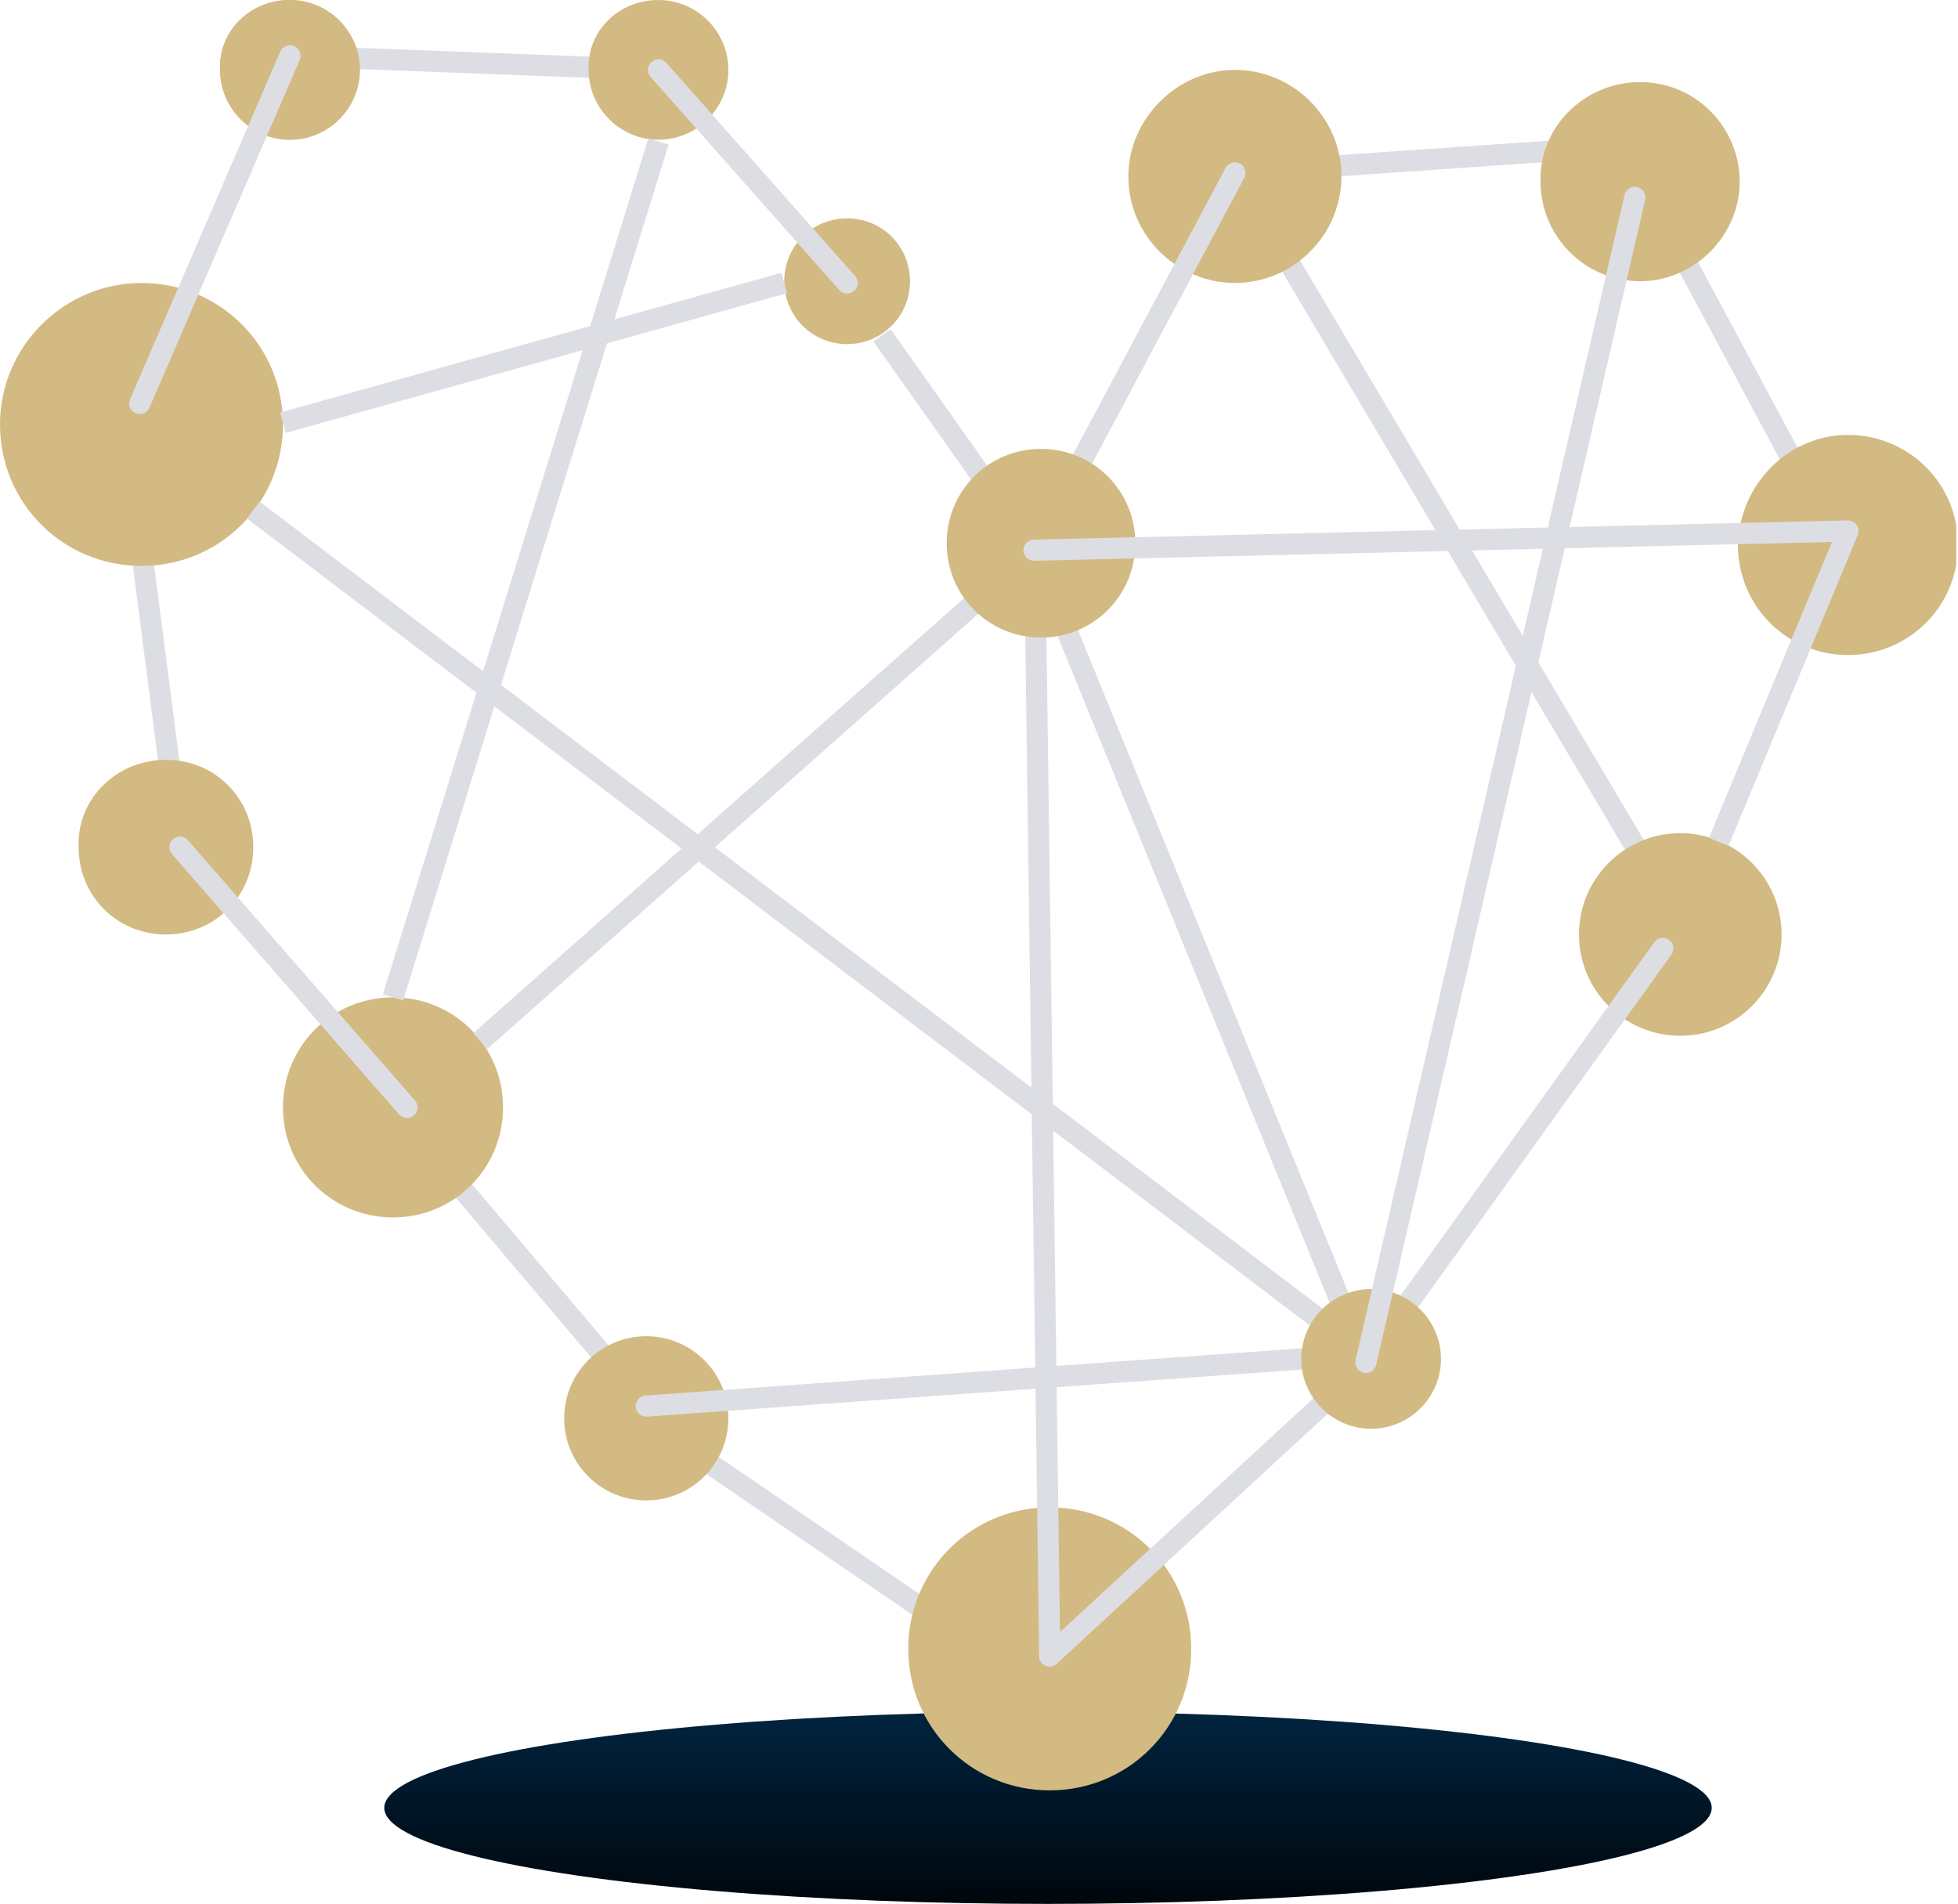 <?xml version="1.0" encoding="UTF-8"?>
<!-- Generator: Adobe Illustrator 27.9.0, SVG Export Plug-In . SVG Version: 6.00 Build 0)  -->
<svg xmlns="http://www.w3.org/2000/svg" xmlns:xlink="http://www.w3.org/1999/xlink" version="1.1" id="Ebene_1" x="0px" y="0px" viewBox="0 0 112.1 109" style="enable-background:new 0 0 112.1 109;" xml:space="preserve">
<style type="text/css">
	.st0{fill:url(#Ellipse_23_00000175288441871268410030000013753903655460453007_);}
	.st1{fill:none;stroke:#DDDEE4;stroke-width:1.211;stroke-miterlimit:5.92;}
	.st2{fill:none;stroke:#DDDEE4;stroke-width:1.211;stroke-linecap:round;stroke-miterlimit:5.92;}
	.st3{clip-path:url(#SVGID_00000026141005852758843620000011963440092707925403_);}
	.st4{fill:#D3BA82;}
</style>
<linearGradient id="Ellipse_23_00000002348741374408338920000016438405189824635550_" gradientUnits="userSpaceOnUse" x1="-589.402" y1="468.545" x2="-589.402" y2="467.545" gradientTransform="matrix(76 0 0 -11 44854.512 5251.997)">
	<stop offset="0" style="stop-color:#002440"></stop>
	<stop offset="1" style="stop-color:#00070D"></stop>
</linearGradient>
<ellipse id="Ellipse_23" style="fill:url(#Ellipse_23_00000002348741374408338920000016438405189824635550_);" cx="60" cy="103.5" rx="38" ry="5.5"></ellipse>
<g id="Gruppe_229">
	<line id="Linie_158" class="st1" x1="16.6" y1="3.2" x2="37.7" y2="4"></line>
	<line id="Linie_159" class="st2" x1="70.7" y1="9.9" x2="93.9" y2="8.3"></line>
	<line id="Linie_160" class="st1" x1="105.8" y1="32.3" x2="93.9" y2="10.1"></line>
	<line id="Linie_161" class="st1" x1="22.5" y1="63.4" x2="37" y2="80.5"></line>
	<line id="Linie_162" class="st1" x1="7.3" y1="25.3" x2="10.3" y2="48.5"></line>
	<line id="Linie_163" class="st1" x1="52.8" y1="92.1" x2="40.5" y2="83.7"></line>
	<line id="Linie_164" class="st2" x1="73.9" y1="15.2" x2="96.2" y2="52.8"></line>
	<g id="Gruppe_197">
		<g>
			<defs>
				<rect id="SVGID_1_" x="0" y="0" width="112" height="102.5"></rect>
			</defs>
			<clipPath id="SVGID_00000026884203596321282910000005236244200859543726_">
				<use xlink:href="#SVGID_1_" style="overflow:visible;"></use>
			</clipPath>
			<g id="Gruppe_196" style="clip-path:url(#SVGID_00000026884203596321282910000005236244200859543726_);">
				<path id="Pfad_188" class="st4" d="M8.1,16.2c4.5,0,8.1,3.6,8.1,8.1s-3.6,8.1-8.1,8.1c-4.5,0-8.1-3.6-8.1-8.1      C0,19.8,3.7,16.2,8.1,16.2L8.1,16.2"></path>
				<path id="Pfad_189" class="st4" d="M16.6,0c2.2,0,4,1.8,4,4s-1.8,4-4,4c-2.2,0-4-1.8-4-4c0,0,0,0,0,0C12.5,1.8,14.3,0,16.6,0"></path>
				<path id="Pfad_190" class="st4" d="M16.6,0c2.2,0,4,1.8,4,4s-1.8,4-4,4c-2.2,0-4-1.8-4-4c0,0,0,0,0,0C12.5,1.8,14.3,0,16.6,0"></path>
				<path id="Pfad_191" class="st4" d="M37.7,0c2.2,0,4,1.8,4,4c0,2.2-1.8,4-4,4c-2.2,0-4-1.8-4-4c0,0,0,0,0,0      C33.6,1.8,35.4,0,37.7,0C37.7,0,37.7,0,37.7,0"></path>
				<path id="Pfad_192" class="st4" d="M9.5,43.5c2.8,0,5,2.2,5,5c0,2.8-2.2,5-5,5c-2.8,0-5-2.2-5-5c0,0,0,0,0,0      C4.4,45.7,6.7,43.5,9.5,43.5"></path>
				<path id="Pfad_193" class="st4" d="M22.5,57.1c3.5,0,6.3,2.8,6.3,6.3s-2.8,6.3-6.3,6.3s-6.3-2.8-6.3-6.3l0,0      C16.2,59.9,19,57.1,22.5,57.1"></path>
				<path id="Pfad_194" class="st4" d="M37,76.5c2.6,0,4.7,2.1,4.7,4.7s-2.1,4.7-4.7,4.7s-4.7-2.1-4.7-4.7      C32.3,78.6,34.4,76.5,37,76.5L37,76.5"></path>
				<path id="Pfad_195" class="st4" d="M48.5,12.5c2,0,3.6,1.6,3.6,3.6s-1.6,3.6-3.6,3.6s-3.6-1.6-3.6-3.6l0,0      C44.9,14.1,46.5,12.5,48.5,12.5L48.5,12.5"></path>
				<path id="Pfad_196" class="st4" d="M70.7,4c3.3,0,6.1,2.7,6.1,6.1c0,3.3-2.7,6.1-6.1,6.1c-3.3,0-6.1-2.7-6.1-6.1      C64.6,6.8,67.4,4,70.7,4"></path>
				<path id="Pfad_197" class="st4" d="M93.9,4.7c3.2,0,5.7,2.6,5.7,5.7s-2.6,5.7-5.7,5.7c-3.2,0-5.7-2.6-5.7-5.7c0,0,0,0,0,0      C88.1,7.3,90.7,4.7,93.9,4.7"></path>
				<path id="Pfad_198" class="st4" d="M105.8,24.9c3.5,0,6.3,2.8,6.3,6.3s-2.8,6.3-6.3,6.3c-3.5,0-6.3-2.8-6.3-6.3v0      C99.6,27.7,102.4,24.9,105.8,24.9"></path>
				<path id="Pfad_199" class="st4" d="M96.2,47.7c3.2,0,5.8,2.6,5.8,5.8c0,3.2-2.6,5.8-5.8,5.8c-3.2,0-5.8-2.6-5.8-5.8      C90.4,50.3,93,47.7,96.2,47.7"></path>
				<path id="Pfad_200" class="st4" d="M60.1,86.3c4.5,0,8.1,3.6,8.1,8.1c0,4.5-3.6,8.1-8.1,8.1c-4.5,0-8.1-3.6-8.1-8.1      C52,89.9,55.6,86.3,60.1,86.3L60.1,86.3"></path>
				<line id="Linie_165" class="st1" x1="14.5" y1="29.2" x2="76.8" y2="76.5"></line>
				<line id="Linie_166" class="st2" x1="74.5" y1="77.8" x2="37" y2="80.5"></line>
				<line id="Linie_167" class="st1" x1="50.5" y1="19.2" x2="59.2" y2="31.5"></line>
				<line id="Linie_168" class="st2" x1="16.6" y1="3.2" x2="8" y2="23.1"></line>
				<line id="Linie_169" class="st1" x1="22.5" y1="57.1" x2="37.7" y2="8.1"></line>
				<line id="Linie_170" class="st1" x1="44.9" y1="16.2" x2="16.2" y2="24.2"></line>
				<line id="Linie_171" class="st2" x1="59.2" y1="31.5" x2="70.7" y2="9.9"></line>
				<line id="Linie_172" class="st2" x1="37.7" y1="4" x2="48.5" y2="16.2"></line>
				<line id="Linie_173" class="st1" x1="105.8" y1="30.4" x2="98.4" y2="48.2"></line>
				<line id="Linie_174" class="st2" x1="60.1" y1="94.8" x2="78.2" y2="78.1"></line>
				<line id="Linie_175" class="st2" x1="95.2" y1="54.3" x2="77.1" y2="79.5"></line>
				<line id="Linie_176" class="st2" x1="10.3" y1="48.5" x2="23.3" y2="63.4"></line>
				<line id="Linie_177" class="st1" x1="59.2" y1="31.5" x2="27.5" y2="59.6"></line>
				<line id="Linie_178" class="st2" x1="59.3" y1="36.1" x2="60.1" y2="94.8"></line>
				<line id="Linie_179" class="st1" x1="59.2" y1="31.5" x2="77.6" y2="76.6"></line>
				<path id="Pfad_201" class="st4" d="M78.5,73.8c2.2,0,4,1.8,4,4c0,2.2-1.8,4-4,4c-2.2,0-4-1.8-4-4c0,0,0,0,0,0      C74.5,75.6,76.3,73.8,78.5,73.8C78.5,73.8,78.5,73.8,78.5,73.8"></path>
				<path id="Pfad_202" class="st4" d="M59.6,25.7c3,0,5.4,2.4,5.4,5.4c0,3-2.4,5.4-5.4,5.4c-3,0-5.4-2.4-5.4-5.4      S56.6,25.7,59.6,25.7L59.6,25.7"></path>
				<line id="Linie_180" class="st2" x1="105.8" y1="30.4" x2="59.2" y2="31.5"></line>
				<line id="Linie_181" class="st2" x1="93.6" y1="11.3" x2="78.2" y2="78"></line>
			</g>
		</g>
	</g>
</g>
</svg>
